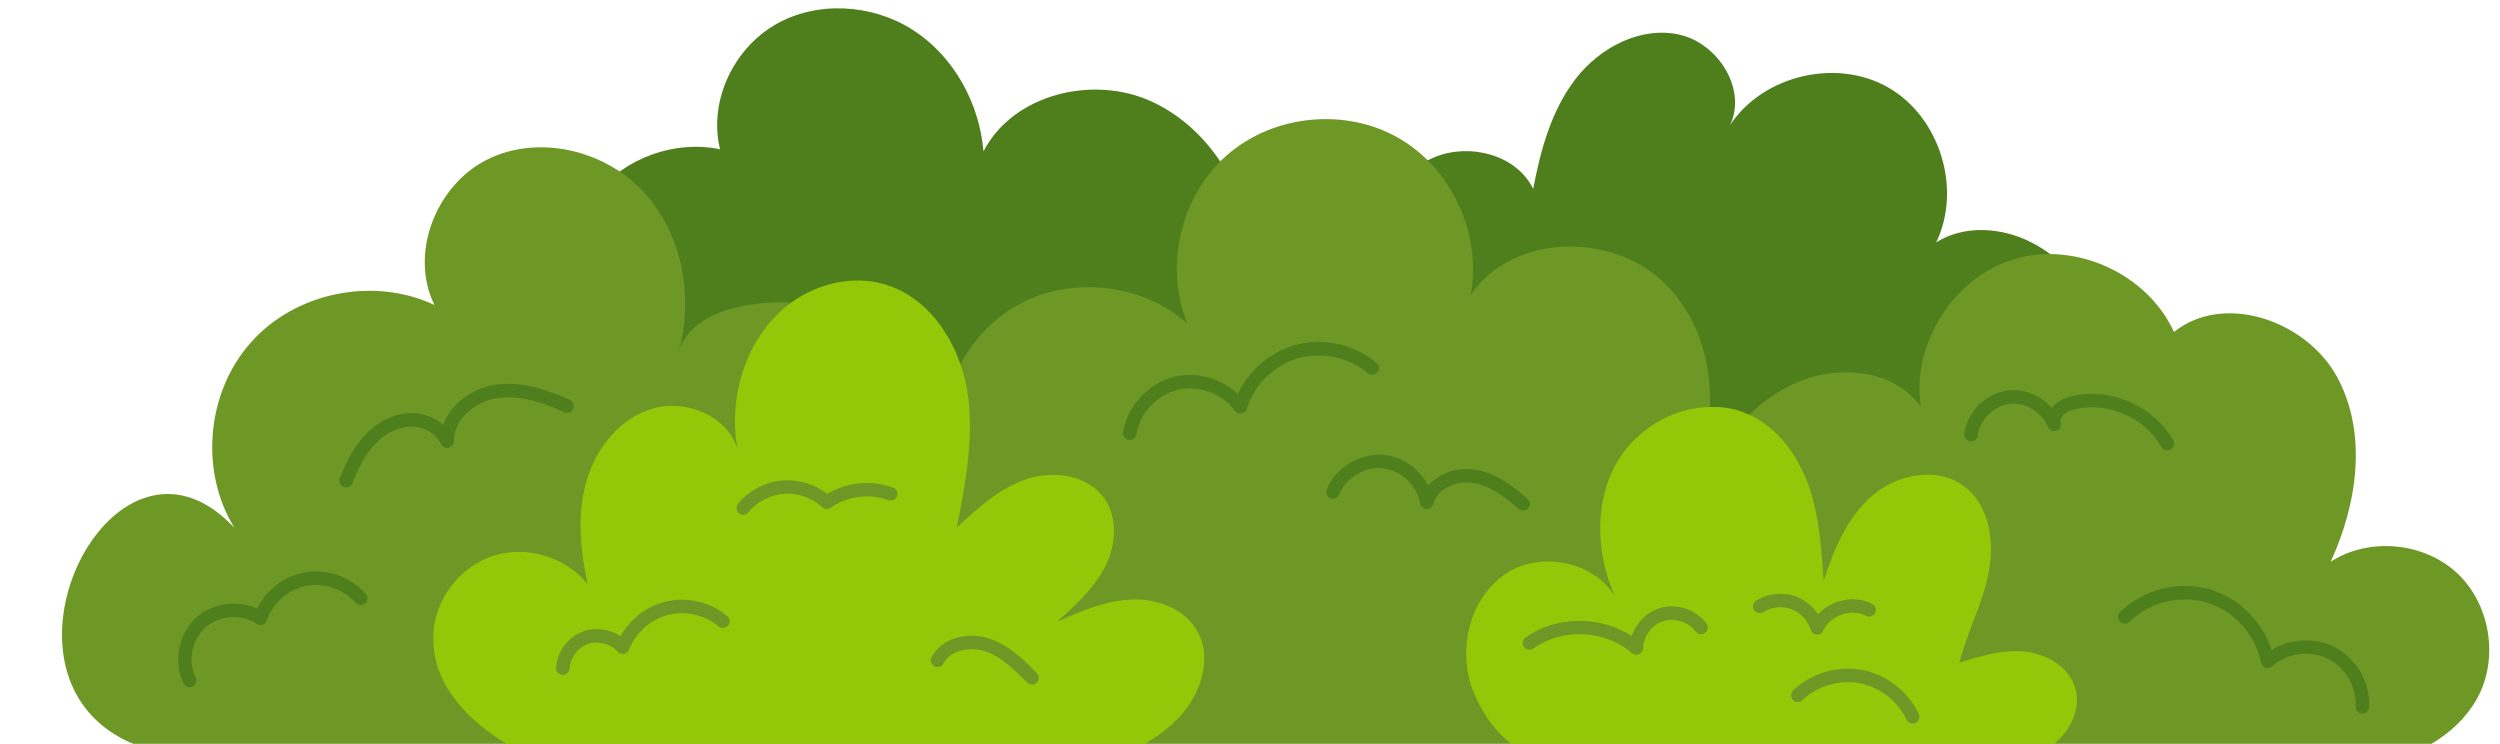 <?xml version="1.0" encoding="UTF-8"?><svg xmlns="http://www.w3.org/2000/svg" xmlns:xlink="http://www.w3.org/1999/xlink" height="27.6" preserveAspectRatio="xMidYMid meet" version="1.0" viewBox="0.7 33.2 92.7 27.6" width="92.7" zoomAndPan="magnify"><g id="change1_1"><path d="M27.293,37.714c0.045-1.437,0.878-2.853,2.133-3.588c1.552-0.909,3.61-0.787,5.123,0.184 c1.514,0.971,2.467,2.71,2.619,4.502c1.094-2.117,4.036-2.839,6.208-1.859c2.172,0.98,3.535,3.295,3.86,5.655 c0.163,1.178,0.124,2.453,0.782,3.444c0.657,0.991,2.409,1.315,2.932,0.246c-0.009-1.398-0.014-2.822,0.39-4.16 s1.287-2.605,2.586-3.123c1.299-0.518,3.011-0.069,3.624,1.188c0.277-1.446,0.675-2.916,1.575-4.08 s2.412-1.96,3.848-1.638c1.436,0.322,2.513,2.028,1.876,3.355c1.218-1.845,3.936-2.495,5.857-1.402 c1.921,1.093,2.75,3.762,1.787,5.751c1.041-0.662,2.438-0.562,3.535,0.002c1.097,0.564,1.938,1.526,2.638,2.542 c0.862,1.249,1.577,2.745,1.304,4.238c-0.347,1.9-2.169,3.167-3.972,3.859 c-4.129,1.586-8.66,1.281-12.897,2.407c-1.019,0.271-1.962,0.79-2.97,1.055 c-0.813,0.213-1.705,0.206-2.537,0.355c-2.494,0.446-5.019,0.62-7.544,0.778 c-4.312,0.269-8.623,0.538-12.935,0.807c-2.255,0.141-4.583,0.272-6.711-0.487 c-2.719-0.969-4.777-3.306-6.026-5.908c-0.752-1.567-1.246-3.24-1.631-4.931 c-0.525-2.308-1.679-4.338,0.064-6.519c1.068-1.336,2.913-2,4.587-1.652 C27.316,38.397,27.282,38.055,27.293,37.714z" fill="#4E7F1C"/></g><g id="change2_1"><path d="M92.54,59.12c-0.4,0.71-0.99,1.25-1.68,1.66H5.64c-0.47-0.19-0.91-0.46-1.3-0.81 c-3.68-3.32,0.95-11.58,5.05-7.2c-1.3-2.11-1.03-5.05,0.63-6.89c1.65-1.85,4.55-2.43,6.79-1.37c-0.94-1.9,0.05-4.44,1.95-5.39 c1.89-0.95,4.36-0.36,5.8,1.19c1.44,1.55,1.87,3.9,1.31,5.94c0.4-1.47,2.52-1.91,4.17-1.83c0.57,0.02,1.08,0.1,1.45,0.22 c2.08,0.66,3.67,3.33,4.16,5.36c-0.14-1.13,0.11-2.3,0.66-3.3c0.51-0.94,1.28-1.74,2.22-2.24c1.96-1.04,4.55-0.73,6.2,0.74 c-0.87-2.11-0.26-4.74,1.46-6.24c1.71-1.51,4.4-1.78,6.37-0.64c1.98,1.13,3.1,3.59,2.67,5.83c1.52-2.29,5.24-2.37,7.2-0.44 c1.21,1.19,1.74,2.88,1.67,4.58c-0.04,1.06-0.31,2.12-0.81,3.06c0.69-0.97,1.4-1.97,2.27-2.77c0.44-0.42,0.93-0.78,1.47-1.06 c1.6-0.83,3.85-0.71,4.89,0.76c-0.35-2.33,1.22-4.81,3.49-5.48C77.67,42.14,80.34,43.36,81.31,45.51 c1.85-1.48,4.89-0.43,6.04,1.65c1.14,2.08,0.77,4.71-0.23,6.87c1.42-0.92,3.46-0.73,4.7,0.43 C93.05,55.62,93.37,57.64,92.54,59.12z" fill="#6D9826"/></g><g id="change3_2"><path d="M44.92,59.13c-0.42,0.71-1.06,1.25-1.78,1.65H19.48c-1.45-0.88-2.8-2.25-2.71-4.07 c0.06-1.29,0.98-2.5,2.22-2.9c1.23-0.4,2.69,0.04,3.5,1.05c-0.27-1.25-0.4-2.57-0.05-3.8s1.24-2.36,2.47-2.71 c1.22-0.36,2.74,0.26,3.13,1.48c-0.35-1.99,0.36-4.21,1.99-5.4c0,0,0.01,0,0.01-0.01c0.98-0.71,2.28-1.02,3.45-0.68 c1.37,0.39,2.35,1.6,2.82,2.96c0.11,0.3,0.19,0.6,0.24,0.9c0.3,1.71-0.04,3.46-0.37,5.16c0.78-0.72,1.59-1.47,2.6-1.8 c1.01-0.33,2.28-0.14,2.88,0.74c0.51,0.74,0.41,1.76,0,2.55c-0.42,0.79-1.1,1.41-1.76,2c0.89-0.39,1.81-0.79,2.78-0.82 c0.97-0.04,2.02,0.38,2.46,1.25C45.53,57.44,45.35,58.39,44.92,59.13z" fill="#93C808"/></g><g id="change3_1"><path d="M76.87,60.78H56.74c-0.51-0.38-0.96-0.94-1.33-1.75c-0.72-1.56-0.3-3.69,1.23-4.62 c1.28-0.78,3.18-0.35,3.94,0.9c-0.71-1.6-0.78-3.53,0.11-5.02c0.7-1.18,2.06-1.98,3.41-2c0.5-0.02,1,0.07,1.46,0.29 c0.01,0,0.02,0.01,0.03,0.01c1.07,0.5,1.8,1.55,2.19,2.66c0.38,1.12,0.46,2.31,0.54,3.49c0.38-1.17,0.87-2.36,1.8-3.16 c0.93-0.8,2.39-1.09,3.38-0.37c0.96,0.69,1.17,2.05,0.94,3.21c-0.22,1.15-0.79,2.21-1.09,3.35c0.79-0.24,1.61-0.49,2.43-0.41 c0.83,0.09,1.67,0.59,1.88,1.39C77.86,59.49,77.47,60.29,76.87,60.78z" fill="#93C808"/></g><g id="change1_3"><path d="M42.593,49.514c-0.014,0-0.027-0.001-0.042-0.003c-0.136-0.022-0.228-0.151-0.206-0.288 c0.163-0.979,0.95-1.823,1.914-2.054c0.822-0.198,1.733,0.064,2.347,0.641 c0.395-0.861,1.159-1.535,2.075-1.803c1.054-0.307,2.228-0.058,3.064,0.653c0.105,0.089,0.118,0.247,0.028,0.353 c-0.089,0.105-0.248,0.118-0.352,0.028c-0.699-0.595-1.719-0.811-2.6-0.554 c-0.88,0.258-1.622,0.992-1.89,1.869c-0.028,0.091-0.104,0.158-0.197,0.174 c-0.097,0.015-0.188-0.022-0.244-0.099c-0.471-0.643-1.344-0.963-2.116-0.776 c-0.774,0.185-1.407,0.864-1.537,1.649C42.818,49.427,42.712,49.514,42.593,49.514z" fill="#4E7F1C"/></g><g id="change1_4"><path d="M57.177,52.131c-0.059,0-0.118-0.021-0.165-0.062c-0.484-0.426-1.068-0.874-1.73-0.967 c-0.576-0.082-1.29,0.215-1.435,0.785c-0.029,0.114-0.135,0.192-0.253,0.189 c-0.119-0.005-0.217-0.092-0.236-0.209c-0.11-0.668-0.701-1.228-1.375-1.302 c-0.674-0.075-1.372,0.344-1.625,0.972c-0.052,0.128-0.199,0.19-0.325,0.139 c-0.128-0.052-0.19-0.197-0.139-0.325c0.334-0.829,1.254-1.373,2.144-1.282 c0.684,0.075,1.303,0.529,1.618,1.136c0.405-0.471,1.103-0.681,1.695-0.597 c0.792,0.111,1.451,0.612,1.991,1.087c0.104,0.091,0.114,0.249,0.022,0.353 C57.315,52.102,57.246,52.131,57.177,52.131z" fill="#4E7F1C"/></g><g id="change1_6"><path d="M13.532,51.272c-0.031,0-0.061-0.005-0.092-0.018c-0.128-0.05-0.191-0.195-0.141-0.324 c0.184-0.467,0.453-1.067,0.899-1.558c0.463-0.511,1.068-0.822,1.659-0.853 c0.478-0.03,0.941,0.141,1.275,0.435c0.277-0.783,1.083-1.344,1.873-1.478 c1.029-0.175,2.05,0.203,2.825,0.552c0.126,0.057,0.182,0.205,0.126,0.331 c-0.057,0.126-0.205,0.184-0.331,0.125c-0.711-0.32-1.642-0.668-2.536-0.515 c-0.758,0.129-1.568,0.773-1.557,1.587c0.002,0.118-0.08,0.222-0.196,0.248 c-0.113,0.025-0.233-0.033-0.282-0.141c-0.181-0.399-0.668-0.663-1.17-0.644 c-0.46,0.024-0.94,0.276-1.315,0.69c-0.392,0.431-0.636,0.978-0.804,1.406 C13.726,51.212,13.632,51.272,13.532,51.272z" fill="#4E7F1C"/></g><g id="change1_2"><path d="M7.731,58.682c-0.092,0-0.181-0.051-0.224-0.14c-0.398-0.808-0.188-1.865,0.488-2.459 c0.6-0.528,1.515-0.646,2.238-0.316c0.33-0.677,0.978-1.188,1.72-1.335 c0.841-0.167,1.746,0.142,2.308,0.786c0.091,0.104,0.081,0.262-0.023,0.353 c-0.103,0.091-0.262,0.082-0.352-0.023c-0.441-0.504-1.179-0.755-1.835-0.625 c-0.657,0.13-1.242,0.645-1.457,1.278c-0.025,0.074-0.083,0.131-0.156,0.156 c-0.073,0.025-0.155,0.015-0.219-0.028c-0.568-0.376-1.382-0.321-1.894,0.129 c-0.512,0.451-0.671,1.251-0.37,1.863c0.061,0.124,0.01,0.273-0.114,0.334 C7.805,58.674,7.768,58.682,7.731,58.682z" fill="#4E7F1C"/></g><g id="change1_5"><path d="M88.297,59.663c-0.004,0-0.009,0-0.015-0c-0.138-0.008-0.243-0.126-0.235-0.264 c0.042-0.731-0.389-1.464-1.049-1.782c-0.66-0.317-1.502-0.197-2.048,0.291 c-0.068,0.061-0.163,0.079-0.247,0.051c-0.085-0.029-0.148-0.101-0.166-0.189 c-0.195-1.019-0.993-1.911-1.983-2.219c-0.99-0.307-2.153-0.026-2.892,0.702 c-0.098,0.096-0.256,0.096-0.353-0.003c-0.097-0.098-0.096-0.256,0.003-0.354 c0.866-0.854,2.231-1.186,3.391-0.823c1.039,0.323,1.895,1.193,2.23,2.228 c0.675-0.416,1.562-0.48,2.282-0.133c0.838,0.403,1.385,1.333,1.332,2.262 C88.539,59.56,88.429,59.663,88.297,59.663z" fill="#4E7F1C"/></g><g id="change1_7"><path d="M81.06,49.897c-0.087,0-0.172-0.046-0.218-0.128 c-0.599-1.069-1.954-1.674-3.15-1.406c-0.213,0.047-0.358,0.11-0.456,0.198 c-0.098,0.087-0.149,0.216-0.123,0.309c0.036,0.128-0.035,0.262-0.162,0.305 c-0.126,0.042-0.263-0.022-0.312-0.146c-0.215-0.55-0.848-0.925-1.427-0.853 c-0.585,0.072-1.104,0.586-1.18,1.172c-0.018,0.137-0.14,0.235-0.28,0.216 c-0.137-0.018-0.233-0.143-0.216-0.28c0.105-0.814,0.8-1.504,1.615-1.603 c0.605-0.075,1.229,0.185,1.63,0.64c0.036-0.047,0.077-0.091,0.123-0.132 c0.215-0.192,0.49-0.27,0.679-0.312c1.402-0.313,2.993,0.395,3.696,1.65 c0.067,0.121,0.024,0.273-0.096,0.34C81.144,49.887,81.102,49.897,81.06,49.897z" fill="#4E7F1C"/></g><g id="change2_7"><path d="M21.569,58.224c-0.004,0-0.009,0-0.014-0c-0.138-0.008-0.243-0.126-0.235-0.264 c0.034-0.6,0.454-1.157,1.02-1.354c0.45-0.159,0.973-0.079,1.369,0.187 c0.342-0.62,0.941-1.096,1.629-1.274c0.802-0.209,1.691-0.008,2.325,0.523 c0.106,0.088,0.12,0.246,0.031,0.352c-0.088,0.106-0.245,0.121-0.352,0.031 c-0.511-0.428-1.23-0.591-1.878-0.422c-0.646,0.168-1.196,0.661-1.435,1.285 c-0.031,0.082-0.102,0.141-0.189,0.157c-0.083,0.016-0.173-0.015-0.231-0.08 c-0.265-0.297-0.728-0.417-1.104-0.287c-0.376,0.131-0.664,0.514-0.687,0.911 C21.811,58.121,21.701,58.224,21.569,58.224z" fill="#6D9826"/></g><g id="change2_3"><path d="M28.258,52.287c-0.056,0-0.112-0.019-0.159-0.057c-0.106-0.088-0.122-0.245-0.035-0.352 c0.41-0.499,1.038-0.822,1.681-0.866c0.572-0.039,1.174,0.146,1.632,0.501 c0.724-0.435,1.639-0.528,2.436-0.236c0.129,0.048,0.196,0.191,0.148,0.321 c-0.048,0.13-0.19,0.196-0.321,0.148c-0.705-0.259-1.524-0.152-2.138,0.281 c-0.097,0.068-0.227,0.06-0.314-0.021c-0.374-0.346-0.897-0.534-1.409-0.497 c-0.508,0.035-1.005,0.291-1.328,0.685C28.402,52.255,28.331,52.287,28.258,52.287z" fill="#6D9826"/></g><g id="change2_6"><path d="M38.968,58.585c-0.065,0-0.129-0.025-0.178-0.075c-0.513-0.521-0.986-0.969-1.57-1.16 c-0.541-0.178-1.265-0.057-1.538,0.453c-0.065,0.122-0.217,0.168-0.338,0.102 c-0.122-0.065-0.168-0.216-0.102-0.338c0.411-0.769,1.406-0.93,2.135-0.692 c0.691,0.227,1.211,0.716,1.771,1.285c0.097,0.098,0.096,0.257-0.003,0.354 C39.094,58.562,39.031,58.585,38.968,58.585z" fill="#6D9826"/></g><g id="change2_4"><path d="M61.376,57.479c-0.06,0-0.118-0.021-0.165-0.062c-0.986-0.864-2.59-0.938-3.651-0.171 c-0.112,0.079-0.268,0.055-0.349-0.056c-0.081-0.112-0.056-0.268,0.056-0.349 c1.127-0.815,2.778-0.818,3.936-0.057c0.158-0.476,0.543-0.878,1.024-1.031 c0.623-0.2,1.358,0.04,1.748,0.565c0.083,0.111,0.059,0.268-0.052,0.35 c-0.11,0.082-0.268,0.06-0.35-0.052c-0.262-0.354-0.776-0.518-1.195-0.387 c-0.419,0.133-0.743,0.565-0.753,1.005c-0.003,0.097-0.061,0.185-0.149,0.224 C61.444,57.472,61.41,57.479,61.376,57.479z" fill="#6D9826"/></g><g id="change2_5"><path d="M71.62,60.03c-0.094,0-0.184-0.053-0.227-0.144 c-0.323-0.693-0.992-1.211-1.744-1.353c-0.752-0.14-1.563,0.101-2.115,0.629 c-0.1,0.096-0.258,0.092-0.353-0.008c-0.095-0.1-0.092-0.258,0.008-0.354 c0.668-0.638,1.65-0.927,2.553-0.759c0.908,0.17,1.714,0.796,2.105,1.632 c0.059,0.125,0.004,0.274-0.121,0.333C71.691,60.023,71.655,60.03,71.62,60.03z" fill="#6D9826"/></g><g id="change2_2"><path d="M68.081,56.732c-0.005,0-0.01,0-0.016-0c-0.104-0.006-0.193-0.077-0.224-0.177 c-0.104-0.345-0.378-0.638-0.716-0.765c-0.337-0.126-0.737-0.086-1.042,0.106 c-0.115,0.074-0.271,0.038-0.345-0.079c-0.073-0.117-0.038-0.271,0.079-0.345 c0.434-0.273,1.003-0.331,1.483-0.15c0.331,0.124,0.62,0.361,0.816,0.657 c0.186-0.204,0.43-0.365,0.71-0.461c0.442-0.154,0.916-0.126,1.3,0.075 c0.122,0.064,0.169,0.215,0.104,0.338c-0.065,0.123-0.216,0.169-0.338,0.104 c-0.26-0.137-0.59-0.152-0.902-0.045c-0.314,0.108-0.561,0.325-0.681,0.594 C68.269,56.675,68.179,56.732,68.081,56.732z" fill="#6D9826"/></g></svg>